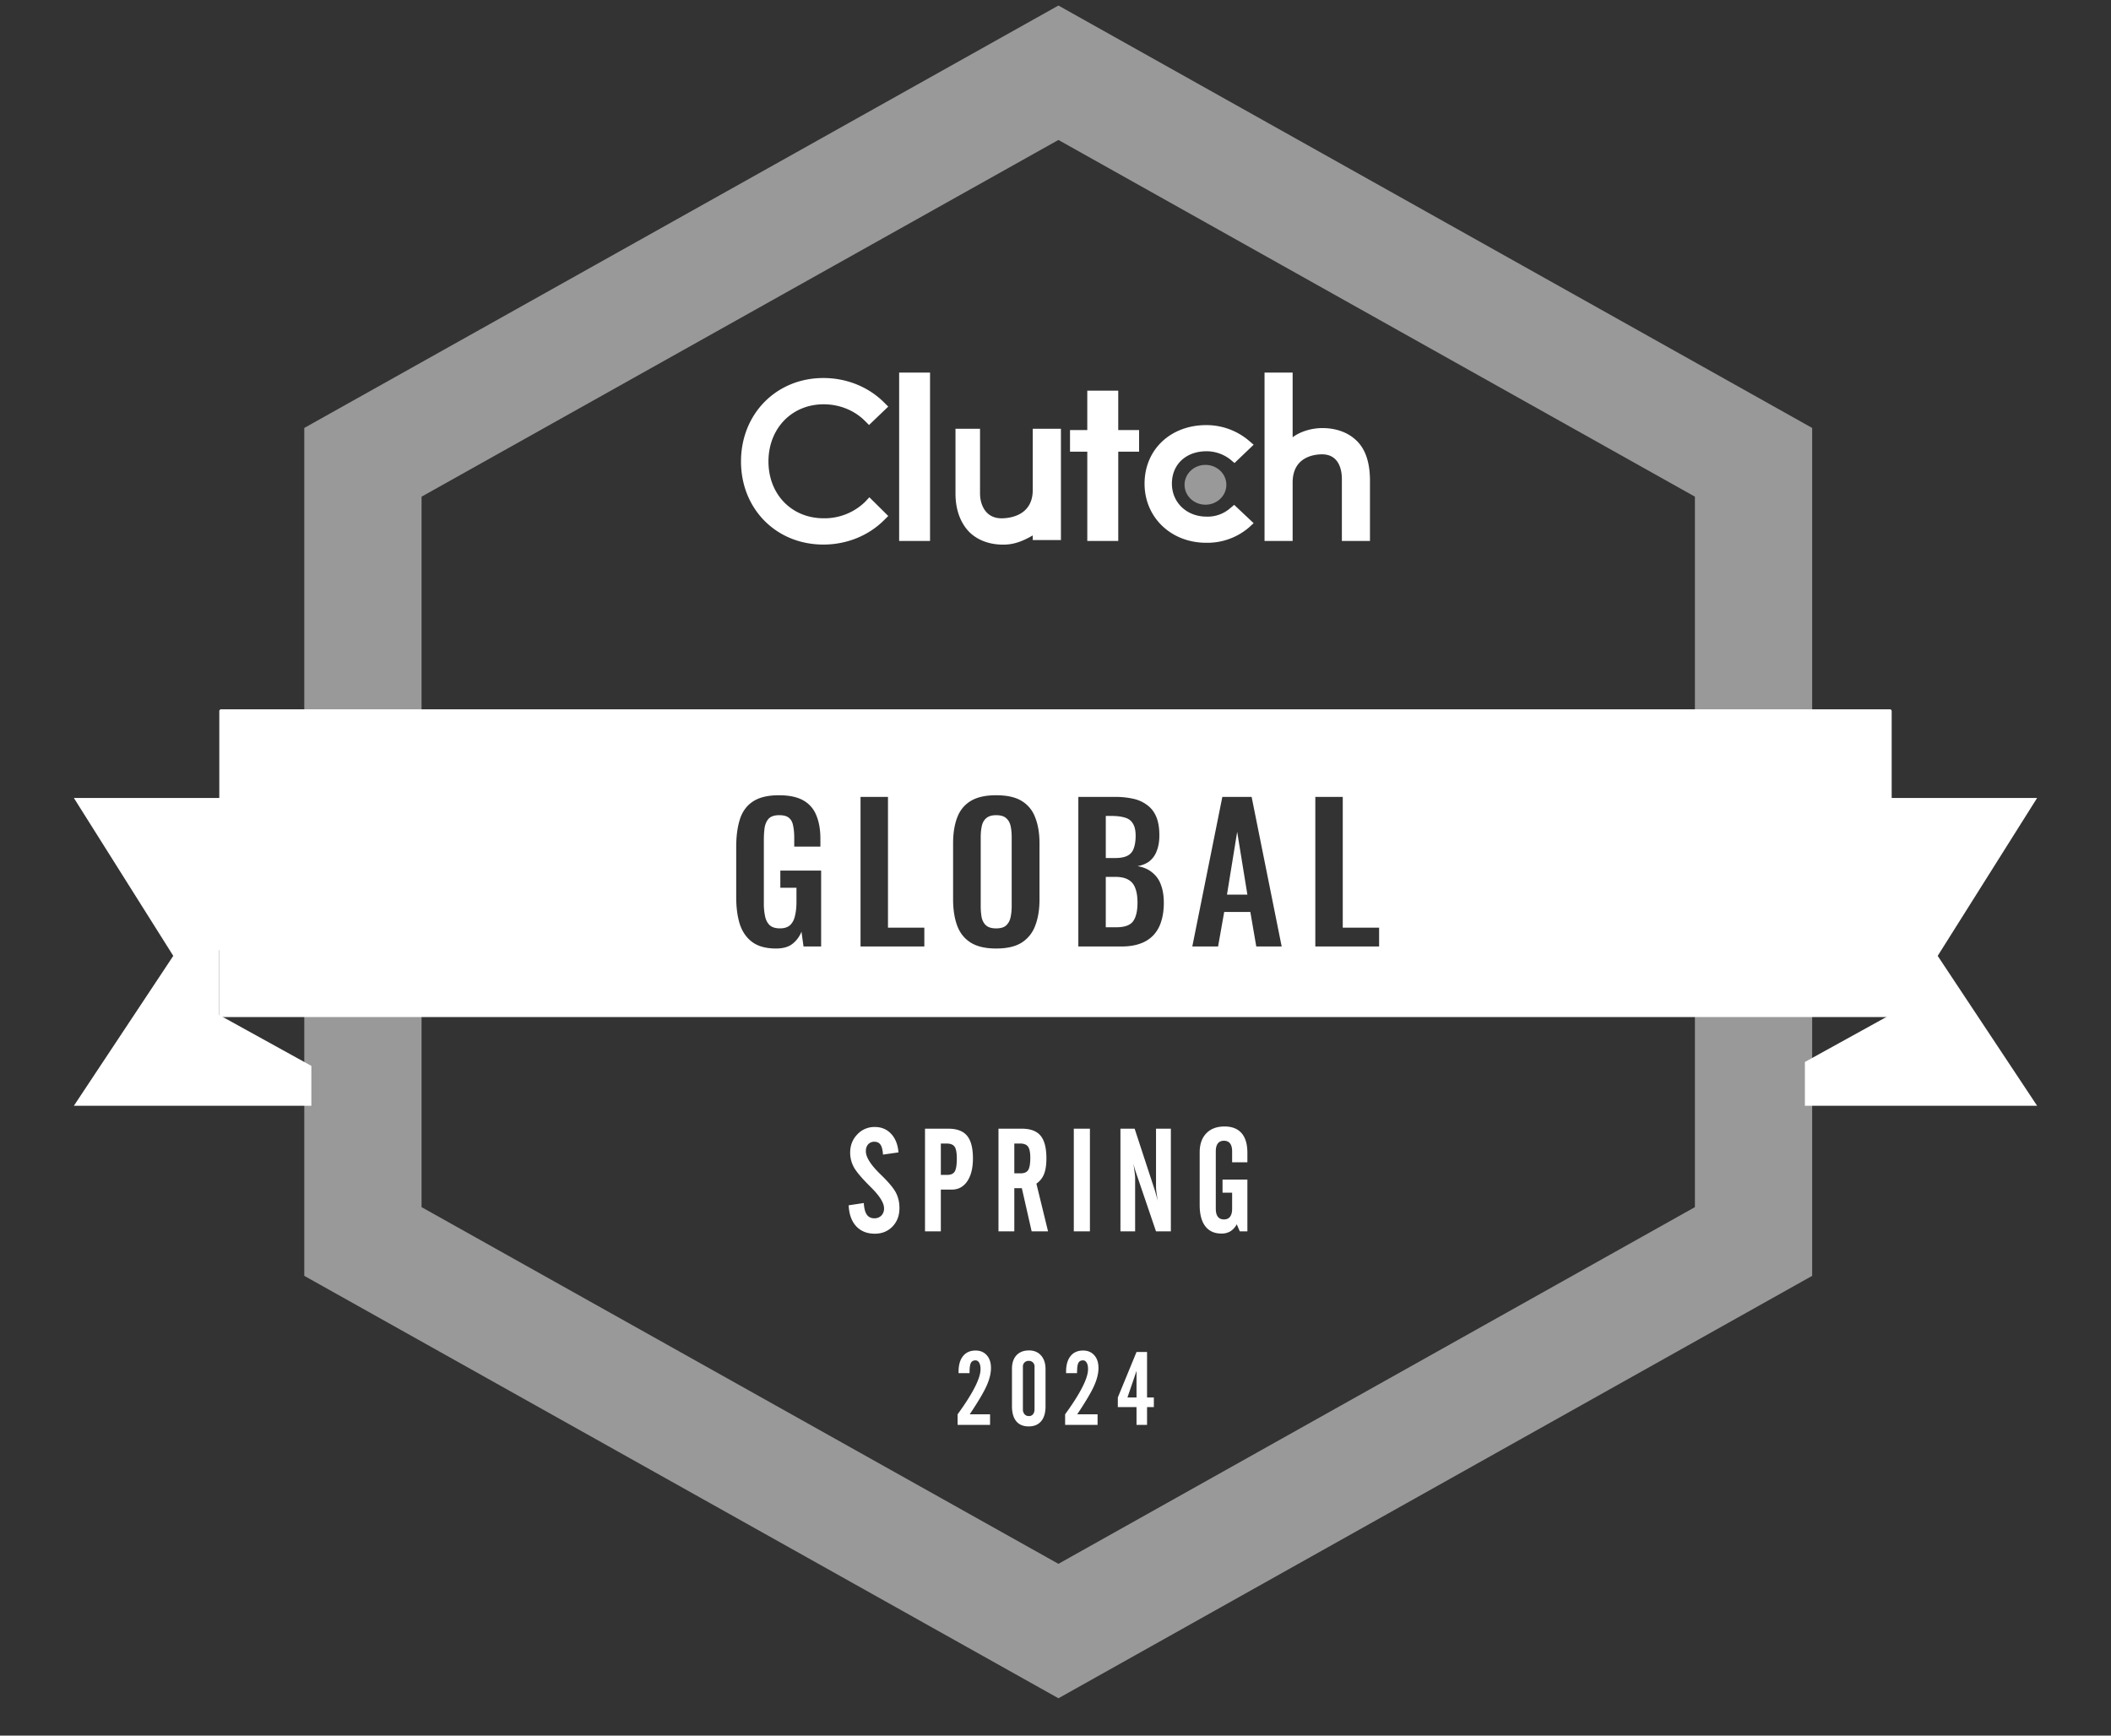 <svg xmlns="http://www.w3.org/2000/svg" width="180" height="148" fill="none" viewBox="0 0 180 148">
  <rect x="0" y="0" width="180" height="148" fill="#333333" stroke="none"/>
  <path fill="#fff" fill-rule="evenodd" d="M6.299 94.29h20.25v-3.4l-7.85-4.334v-5.541h8.957l2.668-12.97H6.299l8.476 13.463L6.3 94.29Zm167.4 0h-19.8v-3.733l7.245-4v-5.541h-8.81l-2.66-12.97h24.025l-8.477 13.463 8.477 12.78Z" clip-rule="evenodd"/>
  <path fill="#fff" fill-rule="evenodd" d="m90.25.472 61.319 34.366 2.951 1.655v72.3l-2.951 1.654-58.495 32.785-2.823 1.582-2.823-1.581-58.53-32.785-2.953-1.654V36.492l2.952-1.654 58.53-32.785L90.25.472Zm-.001 11.462L35.945 42.352v60.582l54.304 30.417 54.271-30.416V42.351L90.249 11.934Z" clip-rule="evenodd" opacity=".5"/>
  <path fill="#fff" d="M79.303 31.773h-2.635V46.13h2.635V31.773Zm8.757 10.01c0 2.245-2.064 2.414-2.658 2.414-1.47 0-1.837-1.32-1.837-2.105v-5.53h-2.092v5.53c0 1.375.424 2.526 1.215 3.312.707.673 1.697 1.038 2.856 1.038.904 0 1.64-.28 2.516-.786v.393h2.403v-9.486H88.06v5.22Zm7.29-8.47h-2.64v3.357h-1.472v1.846h1.473v7.61h2.64v-7.61h1.777V36.67H95.35v-3.358Zm9.521 10.043a2.912 2.912 0 0 1-1.995.697c-1.686 0-2.95-1.198-2.95-2.814 0-1.645 1.208-2.76 2.95-2.76a3.29 3.29 0 0 1 2.023.697l.365.307 1.63-1.56-.422-.363a5.607 5.607 0 0 0-3.624-1.31c-3.035 0-5.254 2.09-5.254 4.989 0 2.898 2.276 5.044 5.254 5.044a5.442 5.442 0 0 0 3.652-1.31l.394-.362-1.658-1.561-.365.306Zm10.76-5.818c-.705-.671-1.719-1.035-2.875-1.035-.902 0-1.86.28-2.536.783v-5.513h-2.396V46.13h2.396v-4.982c0-2.238 1.916-2.406 2.508-2.406 1.437 0 1.691 1.315 1.691 2.099v5.289h2.395v-5.29c-.028-1.399-.366-2.546-1.183-3.302Z"/>
  <path fill="#fff" d="M102.786 43.037c.985 0 1.783-.76 1.783-1.698s-.798-1.698-1.783-1.698c-.984 0-1.782.76-1.782 1.698s.798 1.698 1.782 1.698Z" opacity=".5"/>
  <path fill="#fff" d="M73.764 42.795a4.965 4.965 0 0 1-3.527 1.4c-2.737 0-4.712-2.044-4.712-4.846 0-2.8 1.975-4.874 4.712-4.874 1.326 0 2.596.505 3.498 1.4l.367.365 1.637-1.569-.367-.364c-1.354-1.344-3.216-2.073-5.163-2.073-4.007 0-7.025 3.054-7.025 7.115 0 4.062 3.018 7.087 7.025 7.087 1.947 0 3.809-.728 5.163-2.072l.367-.365-1.609-1.596-.366.392Z"/>
  <path fill="#fff" fill-rule="evenodd" d="M18.854 86.727a.155.155 0 0 1-.155-.154V60.639c0-.086.07-.155.155-.155h142.29c.086 0 .155.07.155.155v25.934a.154.154 0 0 1-.155.154H18.854Zm45.312-6.381c.495.357 1.165.535 2.008.535.59 0 1.054-.13 1.391-.393.348-.273.606-.62.775-1.04l.174 1.26h1.502v-6.471h-3.479V75.7h1.376v1.197c0 .462-.042.86-.127 1.196-.073.336-.21.599-.41.788-.2.188-.49.283-.87.283-.37 0-.654-.084-.854-.252-.2-.178-.337-.43-.411-.756a5.249 5.249 0 0 1-.11-1.15V71.67c0-.388.02-.745.063-1.07.052-.326.168-.588.347-.788.19-.2.49-.3.902-.3.39 0 .669.08.838.237.179.147.295.368.347.661.064.294.095.646.095 1.055v.725h2.23v-.662c0-.787-.117-1.454-.348-2a2.481 2.481 0 0 0-1.107-1.275c-.517-.294-1.212-.44-2.087-.44-.938 0-1.676.178-2.213.535-.527.346-.896.85-1.107 1.511-.211.662-.316 1.449-.316 2.362v4.283c0 .892.105 1.669.316 2.33.221.651.58 1.155 1.075 1.512Zm9.21-12.392v12.754h5.44v-1.606h-3.1V67.954h-2.34Zm9.394 12.423c.538.336 1.26.504 2.166.504.928 0 1.655-.168 2.182-.504a2.873 2.873 0 0 0 1.154-1.448c.242-.63.364-1.37.364-2.22v-4.787c0-.86-.122-1.596-.364-2.204a2.718 2.718 0 0 0-1.154-1.418c-.527-.325-1.254-.488-2.182-.488-.906 0-1.628.163-2.166.489-.537.325-.922.797-1.154 1.417-.232.608-.348 1.343-.348 2.204v4.77c0 .862.116 1.607.348 2.237.232.63.617 1.112 1.154 1.448Zm3.02-1.464c-.18.168-.464.252-.854.252-.38 0-.664-.084-.854-.252-.19-.168-.316-.399-.38-.693a5.451 5.451 0 0 1-.078-.96v-5.873c0-.357.032-.677.095-.96.063-.284.19-.505.38-.662.189-.168.468-.252.837-.252.39 0 .675.084.854.252.19.157.316.378.38.661.063.284.094.604.094.96v5.874c0 .346-.031.666-.095.96-.063.294-.19.525-.38.693Zm6.157-10.959v12.754h3.684c.6 0 1.123-.079 1.565-.236a2.824 2.824 0 0 0 1.123-.693 2.93 2.93 0 0 0 .68-1.165c.158-.473.237-1.013.237-1.622 0-.609-.085-1.128-.253-1.559a2.28 2.28 0 0 0-.743-1.039c-.327-.273-.743-.451-1.25-.535.412-.074.754-.215 1.028-.425a2 2 0 0 0 .617-.882c.147-.368.221-.808.221-1.323 0-.64-.09-1.17-.268-1.59-.18-.42-.438-.75-.775-.992a2.996 2.996 0 0 0-1.186-.535 6.816 6.816 0 0 0-1.533-.158h-3.147Zm3.226 11.117h-.886v-4.299h.806c.464 0 .833.079 1.107.236.285.158.485.4.601.725.126.314.19.729.19 1.243 0 .714-.127 1.244-.38 1.59-.253.337-.732.504-1.438.504Zm-.095-5.905h-.79v-3.59h.458c.474 0 .864.047 1.17.142.305.084.532.252.68.504.158.24.237.587.237 1.039 0 .43-.053.787-.159 1.07a1.074 1.074 0 0 1-.521.63c-.253.137-.612.205-1.075.205Zm9.148-5.212-2.561 12.754h2.198l.522-2.944h2.229l.506 2.944h2.166l-2.562-12.754h-2.498Zm1.265 2.976.87 5.354h-1.739l.869-5.354Zm6.664-2.976v12.754h5.438v-1.606h-3.099V67.954h-2.339Z" clip-rule="evenodd"/>
  <path fill="#fff" d="m72.365 102.778 1.29-.194c.024.444.109.773.254.987.145.21.36.315.642.315a.812.812 0 0 0 .6-.23.85.85 0 0 0 .23-.618c0-.456-.364-1.045-1.09-1.768l-.127-.127c-.71-.71-1.167-1.255-1.369-1.635a2.577 2.577 0 0 1-.303-1.217c0-.617.202-1.136.606-1.556a1.988 1.988 0 0 1 1.49-.635c.568 0 1.035.195 1.398.587.363.387.571.914.624 1.58l-1.32.188c-.025-.392-.095-.672-.212-.842-.113-.17-.289-.254-.527-.254a.672.672 0 0 0-.527.224c-.129.145-.194.341-.194.587 0 .509.424 1.173 1.272 1.992l.079.079c.621.605 1.029 1.1 1.223 1.483.194.384.29.814.29 1.29 0 .638-.198 1.163-.593 1.574-.396.408-.896.612-1.502.612-.67 0-1.203-.214-1.598-.642-.392-.428-.604-1.021-.636-1.78Zm7.858-2.591h.533c.315 0 .53-.095.648-.285.12-.194.181-.561.181-1.102 0-.496-.062-.835-.187-1.017-.126-.182-.356-.273-.69-.273h-.485v2.677ZM78.873 105v-8.755h1.98c.738 0 1.273.2 1.604.6.335.399.503 1.043.503 1.93 0 .828-.162 1.48-.485 1.956-.323.473-.765.709-1.326.709h-.926V105h-1.35Zm7.615-7.49v2.543h.533c.311 0 .527-.093.648-.278.121-.19.182-.54.182-1.048 0-.46-.065-.777-.194-.95-.125-.178-.353-.267-.684-.267h-.485Zm0 3.809V105h-1.35v-8.755h1.98c.743 0 1.28.2 1.61.6.332.399.497 1.043.497 1.93 0 .55-.066.994-.2 1.333a1.77 1.77 0 0 1-.654.823l.993 4.069h-1.398l-.836-3.681h-.642ZM91.561 105v-8.755h1.374V105h-1.374Zm3.977 0v-8.755h1.21l1.714 5.231c.032.101.07.234.115.4.049.165.097.343.145.533-.044-.255-.08-.489-.108-.703a4.178 4.178 0 0 1-.043-.478v-4.983h1.266V105H98.57l-1.647-4.838a9.133 9.133 0 0 1-.285-.95c.05.306.085.563.11.769.028.201.042.349.042.442V105h-1.253Zm6.756-2.246v-4.487c0-.69.187-1.23.563-1.623.375-.391.894-.587 1.556-.587.637 0 1.122.19 1.453.57.331.379.496.938.496 1.677v.805h-1.301v-.927c0-.302-.059-.528-.176-.678-.117-.153-.291-.23-.521-.23-.23 0-.403.077-.52.23-.118.15-.176.376-.176.678v4.887c0 .302.058.53.176.684.117.153.29.23.52.23.23 0 .404-.077.521-.23.117-.154.176-.382.176-.684V101.7h-.818v-1.114h2.119V105h-.648l-.26-.605a1.57 1.57 0 0 1-.539.599 1.43 1.43 0 0 1-.763.194c-.601 0-1.061-.208-1.38-.624-.319-.416-.478-1.019-.478-1.81ZM81.653 121.5v-.898c.659-.908 1.148-1.68 1.47-2.316.323-.636.485-1.149.485-1.538 0-.232-.039-.414-.116-.546-.078-.135-.182-.202-.314-.202-.175 0-.3.064-.378.193-.077.129-.119.351-.125.666l-.008.232h-.933v-.116c0-.575.126-1.021.379-1.336.254-.318.612-.477 1.074-.477.398 0 .716.135.954.404.237.266.356.629.356 1.087 0 .45-.121.95-.365 1.5-.24.547-.723 1.363-1.448 2.449h1.736v.898h-2.767Zm5.567-1.328a.62.62 0 0 0 .138.421c.094.106.22.159.374.159a.43.43 0 0 0 .348-.154c.086-.103.13-.245.133-.426v-3.635a.484.484 0 0 0-.137-.357.49.49 0 0 0-.361-.137.494.494 0 0 0-.357.137.474.474 0 0 0-.138.349v3.643Zm-.932-3.45c0-.49.127-.874.382-1.152.258-.278.615-.416 1.07-.416.433 0 .775.143 1.027.429.255.287.383.675.383 1.165v3.184c0 .544-.125.964-.374 1.259-.25.295-.603.442-1.061.442-.465 0-.818-.147-1.062-.442-.243-.295-.365-.724-.365-1.285v-3.184Zm4.532 4.778v-.898c.659-.908 1.149-1.68 1.47-2.316.323-.636.485-1.149.485-1.538 0-.232-.038-.414-.116-.546-.077-.135-.182-.202-.313-.202-.175 0-.301.064-.379.193-.077.129-.118.351-.124.666l-.009.232h-.932v-.116c0-.575.126-1.021.378-1.336.255-.318.613-.477 1.074-.477.398 0 .716.135.954.404.238.266.357.629.357 1.087 0 .45-.122.95-.366 1.5-.24.547-.723 1.363-1.448 2.449h1.736v.898H90.82Zm6.088-2.333v-2.269l-.774 2.269h.774Zm-1.594.82v-.82l1.594-3.88h.898v3.88h.58v.82h-.58v1.513h-.898v-1.513h-1.594Z"/>
</svg>
